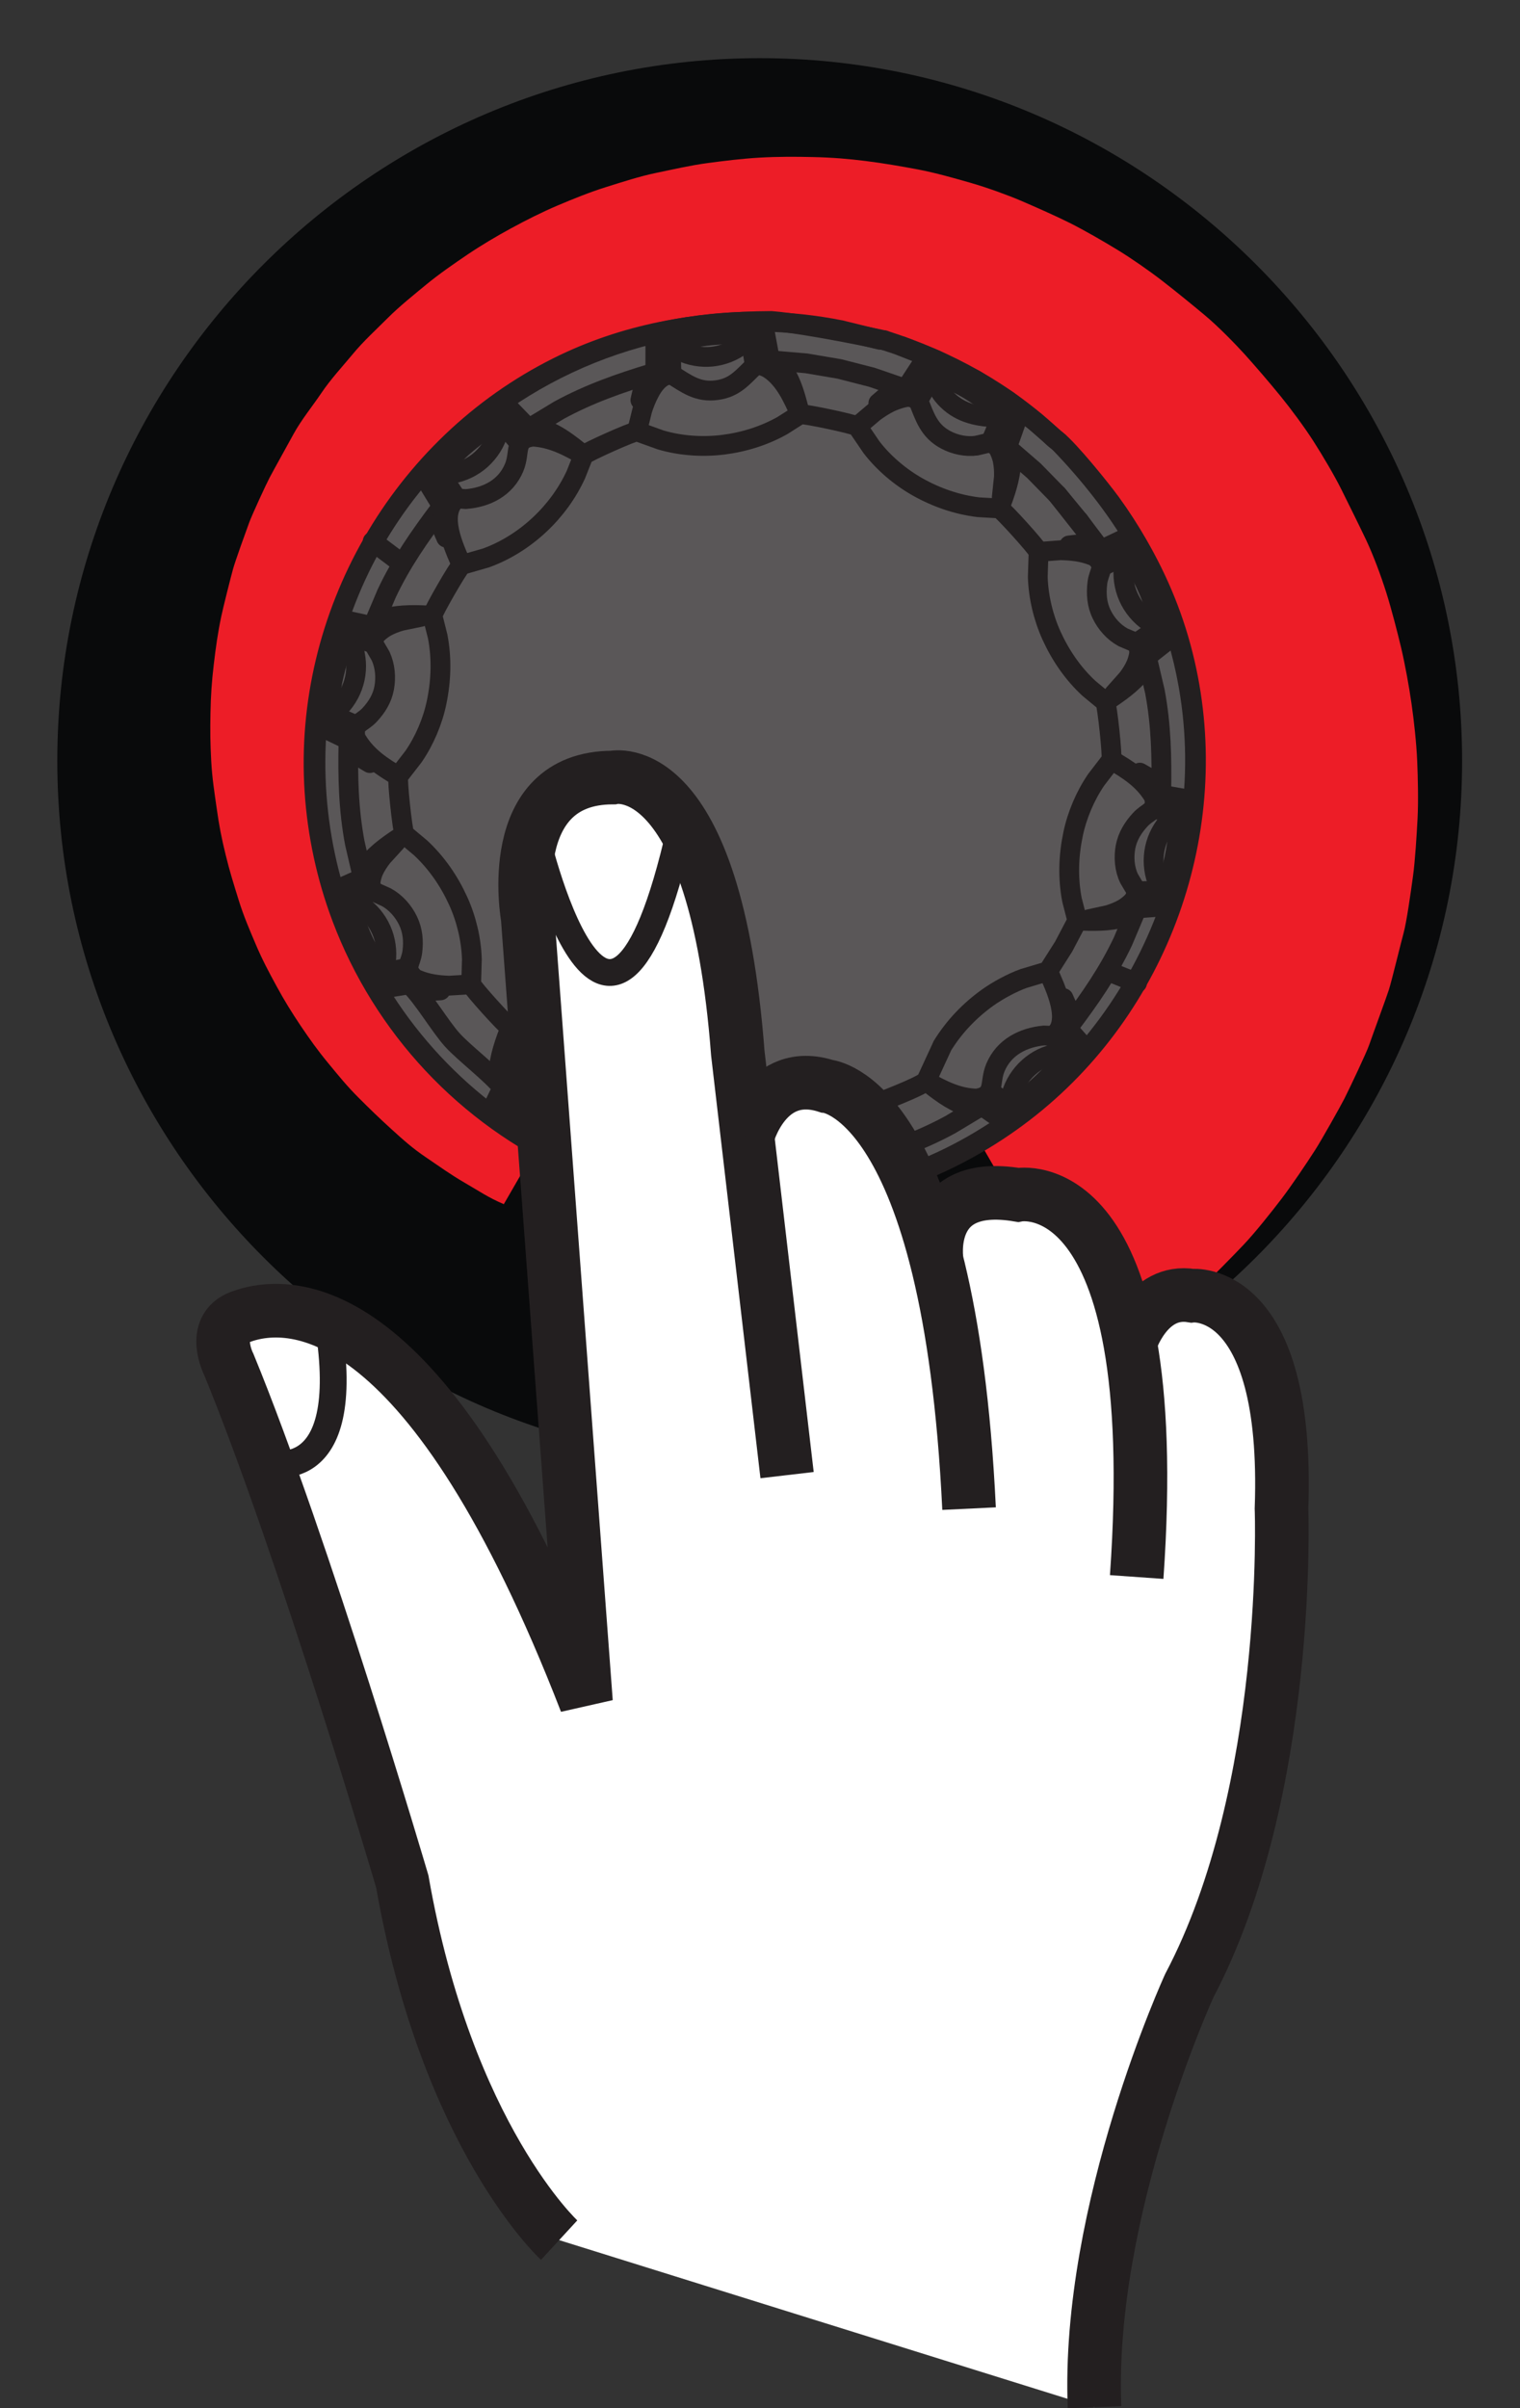 <?xml version="1.0" encoding="UTF-8" standalone="no"?>
<svg
   xmlns:dc="http://purl.org/dc/elements/1.1/"
   xmlns:cc="http://creativecommons.org/ns#"
   xmlns:rdf="http://www.w3.org/1999/02/22-rdf-syntax-ns#"
   xmlns:svg="http://www.w3.org/2000/svg"
   xmlns="http://www.w3.org/2000/svg"
   xmlns:sodipodi="http://sodipodi.sourceforge.net/DTD/sodipodi-0.dtd"
   xmlns:inkscape="http://www.inkscape.org/namespaces/inkscape"
   version="1.1"
   id="svg2"
   xml:space="preserve"
   width="37.8"
   height="59.867"
   viewBox="0 0 37.8 59.867"
   sodipodi:docname="OBJ_GRAF-0000032947-XX-001.eps"><rect x="0" y="0" width="37.8" height="59.867" fill="#333333" stroke="none"/><defs
     id="defs6" /><sodipodi:namedview
     pagecolor="#ffffff"
     bordercolor="#666666"
     borderopacity="1"
     objecttolerance="10"
     gridtolerance="10"
     guidetolerance="10"
     inkscape:pageopacity="0"
     inkscape:pageshadow="2"
     inkscape:window-width="640"
     inkscape:window-height="480"
     id="namedview4" /><g
     id="g10"
     inkscape:groupmode="layer"
     inkscape:label="ink_ext_XXXXXX"
     transform="matrix(1.333,0,0,-1.333,0,59.867)"><g
       id="g12"
       transform="scale(0.1)"><path
         d="m 179.031,307.227 c 0,20.597 -16.699,37.296 -37.304,37.296 -20.598,0 -37.297,-16.699 -37.297,-37.296 0,-20.598 16.699,-37.293 37.297,-37.305 20.605,0 37.304,16.707 37.304,37.305 z"
         style="fill:none;stroke:#090a0b;stroke-width:2.16;stroke-linecap:butt;stroke-linejoin:bevel;stroke-miterlimit:22.926;stroke-dasharray:none;stroke-opacity:1"
         id="path14" /><path
         d="m 141.734,176.184 c 72.168,0 131.036,58.871 131.036,131.043 0,72.175 -58.868,131.043 -131.036,131.043 -72.175,0 -131.043,-58.868 -131.043,-131.043 0,-72.172 58.867,-131.043 131.043,-131.043"
         style="fill:#090a0b;fill-opacity:1;fill-rule:evenodd;stroke:none"
         id="path16" /><path
         d="m 141.727,177.773 c 71.296,0 129.441,58.157 129.441,129.454 0,71.296 -58.145,129.445 -129.441,129.445 -71.29,0 -129.446,-58.149 -129.446,-129.445 0,-71.297 58.156,-129.454 129.446,-129.454"
         style="fill:#090a0b;fill-opacity:1;fill-rule:evenodd;stroke:none"
         id="path18" /><path
         d="m 93.992,224.551 47.735,82.676 64.675,-112.02 c 2.981,1.738 6.75,4.648 9.192,6.531 2.82,2.188 6.347,5.141 8.543,7.285 2.48,2.422 5.742,5.715 7.851,7.942 2.129,2.234 5.235,6.152 7.09,8.582 1.867,2.453 4.633,6.543 6.281,9.117 1.211,1.887 4.766,8.207 5.457,9.582 1.036,2.059 4.102,8.524 4.602,9.969 0.684,1.976 3.211,8.828 3.68,10.289 0.507,1.551 2.316,9.043 2.738,10.539 0.582,2.117 1.355,7.621 1.773,10.687 0.391,2.801 0.684,7.629 0.852,10.754 0.164,3.164 0.066,7.575 -0.07,10.743 -0.145,3.296 -0.594,7.445 -1.055,10.636 -0.457,3.203 -1.191,7.254 -1.941,10.457 -0.696,2.899 -1.778,7.137 -2.747,10.207 -1.003,3.192 -2.429,7.012 -3.777,9.879 -1.426,3 -3.195,6.532 -4.582,9.344 -1.328,2.688 -3.574,6.457 -5.242,9.066 -1.699,2.657 -4.258,6.102 -6.164,8.438 -2,2.457 -4.668,5.566 -6.727,7.844 -1.66,1.824 -4.816,5.082 -7.355,7.203 -2.34,1.957 -5.391,4.445 -8.016,6.476 -2.375,1.836 -5.703,4.157 -8.32,5.75 -2.551,1.555 -6.094,3.606 -8.828,4.981 -2.649,1.328 -6.36,2.961 -9.192,4.183 -2.234,0.954 -6.082,2.383 -9.472,3.356 -2.989,0.851 -6.348,1.82 -9.688,2.461 -3.086,0.578 -6.492,1.172 -9.824,1.586 -3.047,0.375 -5.984,0.648 -9.813,0.73 -3.222,0.078 -6.535,0.086 -9.921,-0.105 -3.379,-0.199 -6.543,-0.59 -9.747,-1.02 -3.195,-0.426 -6.476,-1.191 -9.582,-1.832 -3.105,-0.637 -6.347,-1.711 -9.335,-2.64 -2.989,-0.934 -6.172,-2.219 -9.032,-3.434 -2.851,-1.207 -5.918,-2.75 -8.625,-4.223 -2.715,-1.472 -5.645,-3.211 -8.191,-4.929 -2.539,-1.719 -5.324,-3.641 -7.688,-5.59 -2.352,-1.942 -4.969,-4.031 -7.137,-6.192 -2.16,-2.164 -4.601,-4.382 -6.543,-6.738 -1.965,-2.367 -4.172,-4.742 -5.879,-7.281 -1.719,-2.543 -3.75,-5.008 -5.227,-7.707 -0.731,-1.356 -3.711,-6.699 -4.441,-8.086 -0.715,-1.367 -3.273,-6.922 -3.82,-8.406 -0.535,-1.45 -2.586,-7.118 -3.008,-8.653 -0.41,-1.484 -1.824,-7.062 -2.195,-8.847 -0.644,-3.047 -1.027,-5.809 -1.398,-8.957 -0.371,-3.141 -0.555,-5.778 -0.613,-8.996 -0.07,-3.352 -0.039,-5.688 0.137,-8.961 0.184,-3.329 0.574,-5.672 1.024,-8.868 0.441,-3.164 0.918,-5.625 1.68,-8.699 0.742,-3.07 1.516,-5.484 2.441,-8.476 0.938,-2.989 1.953,-5.325 3.164,-8.18 1.211,-2.856 2.414,-5.106 3.887,-7.813 1.476,-2.711 2.805,-4.855 4.512,-7.402 1.719,-2.535 3.164,-4.574 5.117,-6.934 1.953,-2.363 3.488,-4.277 5.656,-6.437 2.156,-2.16 3.887,-3.836 6.152,-5.891 2.254,-2.05 3.953,-3.574 6.492,-5.285 2.551,-1.719 4.426,-3.105 7.129,-4.676 2.668,-1.543 4.484,-2.812 7.336,-4.015"
         style="fill:#ed1d27;fill-opacity:1;fill-rule:evenodd;stroke:none"
         id="path20" /><path
         d="m 164.961,385.656 c 0,0 -14.035,3.035 -21.059,3.598 -13.984,-0.059 -27.246,-2.309 -39.871,-8.613 -29.328,-14.653 -47.511,-46.297 -45.363,-79.047 0.527,-8.067 2.246,-16.051 5.098,-23.625 3.801,-10.098 9.59,-19.403 16.965,-27.274 7.371,-7.871 16.289,-14.257 26.113,-18.711 9.824,-4.441 20.508,-6.941 31.289,-7.296 10.769,-0.352 21.601,1.437 31.699,5.226 7.566,2.852 14.695,6.82 21.113,11.742 25.36,19.453 37.305,52.766 30.098,83.871 -3.711,16.082 -12.16,29.422 -23.527,41.161 l -4.461,3.875 -5.071,3.882 -6.043,3.828 -7.441,3.766 -6.34,2.531"
         style="fill:#5a5758;fill-opacity:1;fill-rule:evenodd;stroke:none"
         id="path22" /><path
         d="m 164.961,385.656 c 0,0 -14.035,3.035 -21.059,3.598 -13.984,-0.059 -27.246,-2.309 -39.871,-8.613 -29.328,-14.653 -47.511,-46.297 -45.363,-79.047 0.527,-8.067 2.246,-16.051 5.098,-23.625 3.801,-10.098 9.59,-19.403 16.965,-27.274 7.371,-7.871 16.289,-14.257 26.113,-18.711 9.824,-4.441 20.508,-6.941 31.289,-7.296 10.769,-0.352 21.601,1.437 31.699,5.226 7.566,2.852 14.695,6.82 21.113,11.742 25.36,19.453 37.305,52.766 30.098,83.871 -3.711,16.082 -12.16,29.422 -23.527,41.161 l -4.461,3.875 -5.071,3.882 -6.043,3.828 -7.441,3.766 -6.34,2.531"
         style="fill:none;stroke:#231f20;stroke-width:3.69;stroke-linecap:round;stroke-linejoin:miter;stroke-miterlimit:4;stroke-dasharray:none;stroke-opacity:1"
         id="path24" /><path
         d="m 159.371,228.156 0.02,3.985"
         style="fill:none;stroke:#231f20;stroke-width:3.69;stroke-linecap:round;stroke-linejoin:miter;stroke-miterlimit:4;stroke-dasharray:none;stroke-opacity:1"
         id="path26" /><path
         d="m 156.531,228.754 -0.156,4.051"
         style="fill:none;stroke:#231f20;stroke-width:3.69;stroke-linecap:round;stroke-linejoin:miter;stroke-miterlimit:4;stroke-dasharray:none;stroke-opacity:1"
         id="path28" /><path
         d="m 216.746,282.965 -4.707,-0.039"
         style="fill:none;stroke:#231f20;stroke-width:3.69;stroke-linecap:round;stroke-linejoin:miter;stroke-miterlimit:4;stroke-dasharray:none;stroke-opacity:1"
         id="path30" /><path
         d="m 215.289,298.215 4.57,-0.641"
         style="fill:none;stroke:#231f20;stroke-width:3.69;stroke-linecap:round;stroke-linejoin:miter;stroke-miterlimit:4;stroke-dasharray:none;stroke-opacity:1"
         id="path32" /><path
         d="m 209.82,348.664 -4.441,-2.109"
         style="fill:none;stroke:#231f20;stroke-width:3.69;stroke-linecap:round;stroke-linejoin:miter;stroke-miterlimit:4;stroke-dasharray:none;stroke-opacity:1"
         id="path34" /><path
         d="m 173.961,379.063 -2.664,-4.618"
         style="fill:none;stroke:#231f20;stroke-width:3.69;stroke-linecap:round;stroke-linejoin:miter;stroke-miterlimit:4;stroke-dasharray:none;stroke-opacity:1"
         id="path36" /><path
         d="m 210.152,345.777 -4.48,-2.293"
         style="fill:none;stroke:#231f20;stroke-width:3.69;stroke-linecap:round;stroke-linejoin:miter;stroke-miterlimit:4;stroke-dasharray:none;stroke-opacity:1"
         id="path38" /><path
         d="m 143.609,382.203 -0.976,5.254"
         style="fill:none;stroke:#231f20;stroke-width:3.69;stroke-linecap:round;stroke-linejoin:miter;stroke-miterlimit:4;stroke-dasharray:none;stroke-opacity:1"
         id="path40" /><path
         d="m 93.375,370.598 3.43,-3.981"
         style="fill:none;stroke:#231f20;stroke-width:3.69;stroke-linecap:round;stroke-linejoin:miter;stroke-miterlimit:4;stroke-dasharray:none;stroke-opacity:1"
         id="path42" /><path
         d="m 85.191,356.16 -2.918,4.426"
         style="fill:none;stroke:#231f20;stroke-width:3.69;stroke-linecap:round;stroke-linejoin:miter;stroke-miterlimit:4;stroke-dasharray:none;stroke-opacity:1"
         id="path44" /><path
         d="m 69.606,329.176 -4.707,1.332"
         style="fill:none;stroke:#231f20;stroke-width:3.69;stroke-linecap:round;stroke-linejoin:miter;stroke-miterlimit:4;stroke-dasharray:none;stroke-opacity:1"
         id="path46" /><path
         d="m 66.363,313.887 -4.57,2.011"
         style="fill:none;stroke:#231f20;stroke-width:3.69;stroke-linecap:round;stroke-linejoin:miter;stroke-miterlimit:4;stroke-dasharray:none;stroke-opacity:1"
         id="path48" /><path
         d="m 69.617,282.902 -4.18,-1.558"
         style="fill:none;stroke:#231f20;stroke-width:3.69;stroke-linecap:round;stroke-linejoin:miter;stroke-miterlimit:4;stroke-dasharray:none;stroke-opacity:1"
         id="path50" /><path
         d="m 96.824,245.465 -2.07,-3.594"
         style="fill:none;stroke:#231f20;stroke-width:3.69;stroke-linecap:round;stroke-linejoin:miter;stroke-miterlimit:4;stroke-dasharray:none;stroke-opacity:1"
         id="path52" /><path
         d="m 112.41,235.34 -2.765,-3.082"
         style="fill:none;stroke:#231f20;stroke-width:3.69;stroke-linecap:round;stroke-linejoin:miter;stroke-miterlimit:4;stroke-dasharray:none;stroke-opacity:1"
         id="path54" /><path
         d="m 110.359,237.656 -2.668,-3.246"
         style="fill:none;stroke:#231f20;stroke-width:3.69;stroke-linecap:round;stroke-linejoin:miter;stroke-miterlimit:4;stroke-dasharray:none;stroke-opacity:1"
         id="path56" /><path
         d="m 141.668,227.18 -0.832,3.992"
         style="fill:none;stroke:#231f20;stroke-width:3.69;stroke-linecap:round;stroke-linejoin:miter;stroke-miterlimit:4;stroke-dasharray:none;stroke-opacity:1"
         id="path58" /><path
         d="m 140.816,380.926 -0.839,5.363"
         style="fill:none;stroke:#231f20;stroke-width:3.69;stroke-linecap:round;stroke-linejoin:miter;stroke-miterlimit:4;stroke-dasharray:none;stroke-opacity:1"
         id="path60" /><path
         d="m 184.852,245.488 3.418,-2.609"
         style="fill:none;stroke:#231f20;stroke-width:3.69;stroke-linecap:round;stroke-linejoin:miter;stroke-miterlimit:4;stroke-dasharray:none;stroke-opacity:1"
         id="path62" /><path
         d="m 202.027,254.074 -2.734,3.098"
         style="fill:none;stroke:#231f20;stroke-width:3.69;stroke-linecap:round;stroke-linejoin:miter;stroke-miterlimit:4;stroke-dasharray:none;stroke-opacity:1"
         id="path64" /><path
         d="m 196.461,255.938 2.91,-3.059"
         style="fill:none;stroke:#231f20;stroke-width:3.69;stroke-linecap:round;stroke-linejoin:miter;stroke-miterlimit:4;stroke-dasharray:none;stroke-opacity:1"
         id="path66" /><path
         d="m 75.047,343.984 -5.527,4.157"
         style="fill:none;stroke:#231f20;stroke-width:3.69;stroke-linecap:round;stroke-linejoin:miter;stroke-miterlimit:4;stroke-dasharray:none;stroke-opacity:1"
         id="path68" /><path
         d="m 201.266,352.012 4.113,-5.457"
         style="fill:none;stroke:#231f20;stroke-width:3.69;stroke-linecap:round;stroke-linejoin:miter;stroke-miterlimit:4;stroke-dasharray:none;stroke-opacity:1"
         id="path70" /><path
         d="m 197.273,356.844 8.106,-10.289"
         style="fill:none;stroke:#231f20;stroke-width:3.69;stroke-linecap:round;stroke-linejoin:miter;stroke-miterlimit:4;stroke-dasharray:none;stroke-opacity:1"
         id="path72" /><path
         d="m 205.172,346.598 0.207,-0.043"
         style="fill:none;stroke:#231f20;stroke-width:3.69;stroke-linecap:round;stroke-linejoin:miter;stroke-miterlimit:4;stroke-dasharray:none;stroke-opacity:1"
         id="path74" /><path
         d="m 206.609,268.035 5.516,-2.234"
         style="fill:none;stroke:#231f20;stroke-width:3.69;stroke-linecap:round;stroke-linejoin:miter;stroke-miterlimit:4;stroke-dasharray:none;stroke-opacity:1"
         id="path76" /><path
         d="m 66.363,313.887 c -1.465,-1.524 -0.945,-0.629 -1.57,-2.66"
         style="fill:none;stroke:#231f20;stroke-width:3.69;stroke-linecap:round;stroke-linejoin:miter;stroke-miterlimit:4;stroke-dasharray:none;stroke-opacity:1"
         id="path78" /><path
         d="m 60.348,313.371 c 0.637,2.035 1.543,2.348 3,3.863 1.426,1.485 2.422,3.352 2.852,5.371 0.43,2.012 0.281,4.122 -0.422,6.055 -0.711,1.969 -1.426,2.637 -1.16,4.738"
         style="fill:none;stroke:#231f20;stroke-width:3.69;stroke-linecap:round;stroke-linejoin:miter;stroke-miterlimit:4;stroke-dasharray:none;stroke-opacity:1"
         id="path80" /><path
         d="m 64.793,311.227 -4.445,2.144 -0.176,0.84 c -0.098,1.371 0.019,2.769 0.156,4.129 0.363,3.609 1.125,7.203 2.266,10.652 0.371,1.164 0.918,3.578 2.023,4.406"
         style="fill:none;stroke:#231f20;stroke-width:3.69;stroke-linecap:round;stroke-linejoin:miter;stroke-miterlimit:4;stroke-dasharray:none;stroke-opacity:1"
         id="path82" /><path
         d="m 198.445,272.605 -2.922,-4.609 -4.558,-1.359 c -2.16,-0.782 -4.797,-2.203 -6.672,-3.539 -3.387,-2.418 -6.27,-5.43 -8.465,-8.977 l -3.047,-6.609 c -1.152,-1.098 -8.574,-3.883 -9.961,-4.434 -4.109,1.449 -7.472,2.274 -11.789,2.637 -7.148,-0.348 -12.644,-2.035 -18.66,-5.84 -1.367,0.234 -9.426,1.453 -10.664,2.273 l -2.648,3.848 c -2.305,2.981 -5.391,5.582 -8.672,7.418 -3.485,1.945 -7.293,3.285 -11.27,3.77 l -3.926,0.269 c -0.742,0.399 -6.992,7.293 -7.293,8.094 l 0.137,4.656 c -0.109,3.692 -1.027,7.547 -2.559,10.902 -1.68,3.7 -3.996,7.071 -6.984,9.868 l -3.047,2.55 c -0.371,0.75 -1.367,10.02 -1.141,10.832 l 2.84,3.665 c 2.051,2.988 3.574,6.57 4.309,10.109 0.848,4.059 0.984,8.207 0.203,12.281 l -0.984,3.903 c 0.144,0.82 4.793,8.917 5.449,9.441 l 4.559,1.316 c 3.691,1.328 7.199,3.571 10.05,6.266 2.793,2.625 5.118,5.801 6.708,9.269 l 1.437,3.625 c 0.605,0.583 9.102,4.399 9.961,4.43 l 4.441,-1.597 c 3.703,-1.086 7.774,-1.36 11.594,-0.891 3.895,0.484 7.695,1.668 11.102,3.586 l 3.312,2.105 c 0.828,0.117 9.942,-1.797 10.653,-2.265 l 2.648,-3.887 c 2.293,-2.984 5.391,-5.598 8.672,-7.441 3.484,-1.95 7.305,-3.27 11.269,-3.747 l 3.934,-0.23 c 0.734,-0.398 6.992,-7.309 7.297,-8.102 l -0.149,-4.675 c 0.11,-3.703 1.036,-7.563 2.559,-10.93 1.691,-3.707 3.996,-7.07 6.984,-9.844 l 3.059,-2.523 c 0.359,-0.758 1.355,-10.016 1.129,-10.836 l -2.84,-3.695 c -2.039,-2.989 -3.566,-6.586 -4.309,-10.137 -0.847,-4.028 -0.984,-8.18 -0.203,-12.246 l 0.996,-3.875 -2.539,-4.825"
         style="fill:none;stroke:#231f20;stroke-width:3.69;stroke-linecap:round;stroke-linejoin:miter;stroke-miterlimit:4;stroke-dasharray:none;stroke-opacity:1"
         id="path84" /><path
         d="m 212.195,279.715 -0.246,-0.352 -2.441,-5.777 c -2.723,-5.766 -6.211,-10.781 -10.039,-15.84"
         style="fill:none;stroke:#231f20;stroke-width:3.69;stroke-linecap:round;stroke-linejoin:miter;stroke-miterlimit:4;stroke-dasharray:none;stroke-opacity:1"
         id="path86" /><path
         d="m 188.27,242.879 c 2.988,1.039 5.703,3.769 7.878,5.926 1.192,1.168 2.551,2.519 3.223,4.074"
         style="fill:none;stroke:#231f20;stroke-width:3.69;stroke-linecap:round;stroke-linejoin:miter;stroke-miterlimit:4;stroke-dasharray:none;stroke-opacity:1"
         id="path88" /><path
         d="m 217.047,280.07 c 0.234,2.118 -0.449,2.77 -1.172,4.746 -0.703,1.934 -0.848,4.051 -0.43,6.055 0.43,2.02 1.426,3.887 2.844,5.371 1.465,1.508 2.371,1.836 3.008,3.852"
         style="fill:none;stroke:#231f20;stroke-width:3.69;stroke-linecap:round;stroke-linejoin:miter;stroke-miterlimit:4;stroke-dasharray:none;stroke-opacity:1"
         id="path90" /><path
         d="m 207.789,319.672 2.539,2.855 c 0.617,0.805 1.192,1.692 1.594,2.625 0.312,0.676 1.219,3.469 0.117,4.043 l -2.512,1.059 c -1.738,0.949 -3.152,2.535 -4.004,4.305 -0.898,1.847 -1.043,3.808 -0.8,5.82 0.254,2.168 1.543,2.879 -0.067,4.582"
         style="fill:none;stroke:#231f20;stroke-width:3.69;stroke-linecap:round;stroke-linejoin:miter;stroke-miterlimit:4;stroke-dasharray:none;stroke-opacity:1"
         id="path92" /><path
         d="m 206.211,318.219 c 2.398,1.617 4.91,3.293 6.707,5.621 0.359,0.473 1.309,1.695 1.113,2.418 -0.285,1.082 -0.793,1.273 -1.613,1.941"
         style="fill:none;stroke:#231f20;stroke-width:3.69;stroke-linecap:round;stroke-linejoin:miter;stroke-miterlimit:4;stroke-dasharray:none;stroke-opacity:1"
         id="path94" /><path
         d="m 209.82,348.664 c 0.696,-2.012 0.141,-2.805 -0.144,-4.879 -0.285,-2.039 0.008,-4.137 0.847,-6.015 0.84,-1.883 2.2,-3.512 3.899,-4.653 1.746,-1.187 2.703,-1.308 3.73,-3.16"
         style="fill:none;stroke:#231f20;stroke-width:3.69;stroke-linecap:round;stroke-linejoin:miter;stroke-miterlimit:4;stroke-dasharray:none;stroke-opacity:1"
         id="path96" /><path
         d="m 216.648,301.434 c 0.106,6.355 -0.011,12.453 -1.191,18.718 l -1.426,6.106 v 0.457"
         style="fill:none;stroke:#231f20;stroke-width:3.69;stroke-linecap:round;stroke-linejoin:miter;stroke-miterlimit:4;stroke-dasharray:none;stroke-opacity:1"
         id="path98" /><path
         d="m 210.152,345.777 c 0.625,-0.281 1.133,-1.234 1.477,-1.765 1.629,-2.508 2.898,-5.254 3.809,-8.086 0.085,-0.258 1.289,-3.422 0.789,-3.801 l -4.188,-2.93"
         style="fill:none;stroke:#231f20;stroke-width:3.69;stroke-linecap:round;stroke-linejoin:miter;stroke-miterlimit:4;stroke-dasharray:none;stroke-opacity:1"
         id="path100" /><path
         d="m 184.82,366.633 2.082,4.969 c 0.215,0.578 -2.656,2.496 -2.851,2.632 -2.793,2.063 -6.387,4.309 -9.883,4.879 l -0.207,-0.05"
         style="fill:none;stroke:#231f20;stroke-width:3.69;stroke-linecap:round;stroke-linejoin:miter;stroke-miterlimit:4;stroke-dasharray:none;stroke-opacity:1"
         id="path102" /><path
         d="m 197.145,367.008 c 2.257,-1.715 8.281,-9.188 10.078,-11.649 7.324,-10.062 12.316,-21.769 14.492,-34.015 6.223,-35.078 -11.629,-71.11 -43.309,-87.406 -11.347,-5.852 -23.203,-8.243 -35.84,-9.094 -6.613,0.16 -8.3,-0.02 -14.855,1.035 -12.293,1.992 -24.07,6.797 -34.246,13.98 -8.137,5.727 -15.195,12.954 -20.762,21.196 -19.914,29.543 -18.203,69.718 4.149,97.461 15.734,19.539 40.136,30.984 65.226,30.605 4.988,-0.07 9.93,-0.605 14.813,-1.582 l 7.218,-1.777"
         style="fill:none;stroke:#231f20;stroke-width:3.69;stroke-linecap:round;stroke-linejoin:miter;stroke-miterlimit:4;stroke-dasharray:none;stroke-opacity:1"
         id="path104" /><path
         d="m 169.039,376.676 -0.43,0.031 -5.925,2.043 -6.075,1.559 -6.171,1.046 -6.243,0.536 -0.398,0.148"
         style="fill:none;stroke:#231f20;stroke-width:3.69;stroke-linecap:round;stroke-linejoin:miter;stroke-miterlimit:4;stroke-dasharray:none;stroke-opacity:1"
         id="path106" /><path
         d="m 118.836,368.66 0.996,4.024 c 0.352,1.097 0.789,2.195 1.328,3.211 0.692,1.32 1.641,2.66 3.086,3.218 l 1.024,0.176 c 2.804,-1.742 4.921,-3.441 8.515,-2.922 3.332,0.469 4.746,2.383 7.031,4.559 0.547,0.535 2.344,-0.371 2.747,-0.66 2.851,-1.907 4.375,-5.403 5.722,-8.403"
         style="fill:none;stroke:#231f20;stroke-width:3.69;stroke-linecap:round;stroke-linejoin:miter;stroke-miterlimit:4;stroke-dasharray:none;stroke-opacity:1"
         id="path108" /><path
         d="m 171.297,374.445 c -0.996,1.864 -0.324,1.094 -2.051,2.309"
         style="fill:none;stroke:#231f20;stroke-width:3.69;stroke-linecap:round;stroke-linejoin:miter;stroke-miterlimit:4;stroke-dasharray:none;stroke-opacity:1"
         id="path110" /><path
         d="m 149.285,371.863 c -0.89,3.215 -1.906,8.207 -5.09,10.028 -1.687,-0.309 -0.906,0 -2.351,-0.938"
         style="fill:none;stroke:#231f20;stroke-width:3.69;stroke-linecap:round;stroke-linejoin:miter;stroke-miterlimit:4;stroke-dasharray:none;stroke-opacity:1"
         id="path112" /><path
         d="m 124.246,379.113 -1.211,0.457 c -2.687,-0.082 -3.019,-2.816 -3.566,-5.07"
         style="fill:none;stroke:#231f20;stroke-width:3.69;stroke-linecap:round;stroke-linejoin:miter;stroke-miterlimit:4;stroke-dasharray:none;stroke-opacity:1"
         id="path114" /><path
         d="m 108.875,364.23 c -3.008,1.735 -5.996,3.278 -9.504,3.461 -3.633,-0.492 -2.227,-2.832 -3.457,-5.781 -1.582,-3.769 -5.117,-5.566 -9.012,-5.867 l -1.711,0.117 c -3.504,-2.887 -0.457,-9.238 0.93,-12.406"
         style="fill:none;stroke:#231f20;stroke-width:3.69;stroke-linecap:round;stroke-linejoin:miter;stroke-miterlimit:4;stroke-dasharray:none;stroke-opacity:1"
         id="path116" /><path
         d="m 66.266,311.973 c -0.254,2.39 1.113,2.16 2.656,3.785 1.348,1.437 2.383,3.07 2.746,5.051 0.371,1.988 0.184,4.129 -0.664,5.968 l -1.398,2.399 c -0.516,1.09 1.777,2.679 2.414,3.019 0.867,0.489 1.844,0.848 2.801,1.125 l 3.723,0.766"
         style="fill:none;stroke:#231f20;stroke-width:3.69;stroke-linecap:round;stroke-linejoin:miter;stroke-miterlimit:4;stroke-dasharray:none;stroke-opacity:1"
         id="path118" /><path
         d="m 69.266,332.246 c -0.254,-2.101 -0.371,-1.082 0.34,-3.07"
         style="fill:none;stroke:#231f20;stroke-width:3.69;stroke-linecap:round;stroke-linejoin:miter;stroke-miterlimit:4;stroke-dasharray:none;stroke-opacity:1"
         id="path120" /><path
         d="m 65.008,310.594 c -0.129,-6.356 0,-12.449 1.191,-18.723 l 1.414,-6.101 v -0.426"
         style="fill:none;stroke:#231f20;stroke-width:3.69;stroke-linecap:round;stroke-linejoin:miter;stroke-miterlimit:4;stroke-dasharray:none;stroke-opacity:1"
         id="path122" /><path
         d="m 76.473,265.461 c 2.422,-2.301 5.594,-7.707 7.898,-10.266 2.18,-2.422 7.461,-6.429 9.367,-8.902"
         style="fill:none;stroke:#231f20;stroke-width:3.69;stroke-linecap:round;stroke-linejoin:miter;stroke-miterlimit:4;stroke-dasharray:none;stroke-opacity:1"
         id="path124" /><path
         d="m 75.973,268.625 c -0.293,-2.094 -0.379,-1.074 0.293,-3.078"
         style="fill:none;stroke:#231f20;stroke-width:3.69;stroke-linecap:round;stroke-linejoin:miter;stroke-miterlimit:4;stroke-dasharray:none;stroke-opacity:1"
         id="path126" /><path
         d="m 94.754,255.371 -0.402,-3.754 c -0.02,-0.996 0.039,-2.027 0.246,-3.004 0.156,-0.773 0.977,-3.308 2.227,-3.148 l 2.676,0.562 c 1.934,0.227 4.004,-0.238 5.711,-1.144 3.117,-1.668 3.918,-4.238 5.148,-7.227 0.672,-1.648 4.356,-0.304 5.254,0.098 1.024,0.484 2.02,1.101 2.938,1.758 l 3.156,2.636"
         style="fill:none;stroke:#231f20;stroke-width:3.69;stroke-linecap:round;stroke-linejoin:miter;stroke-miterlimit:4;stroke-dasharray:none;stroke-opacity:1"
         id="path128" /><path
         d="m 139.012,226.008 c 2.09,0.418 2.5,1.289 4.148,2.586 1.621,1.261 3.594,2.062 5.645,2.277 2.05,0.203 4.133,-0.156 5.976,-1.066 1.887,-0.918 2.473,-1.676 4.59,-1.649"
         style="fill:none;stroke:#231f20;stroke-width:3.69;stroke-linecap:round;stroke-linejoin:miter;stroke-miterlimit:4;stroke-dasharray:none;stroke-opacity:1"
         id="path130" /><path
         d="m 141.668,227.18 c 1.016,-0.528 2.754,-0.332 3.816,-0.332 2.481,0.007 4.993,0.273 7.422,0.769 1.028,0.219 2.766,0.403 3.625,1.137"
         style="fill:none;stroke:#231f20;stroke-width:3.69;stroke-linecap:round;stroke-linejoin:miter;stroke-miterlimit:4;stroke-dasharray:none;stroke-opacity:1"
         id="path132" /><path
         d="m 195.523,267.996 c 1.25,-2.84 4.563,-9.59 0.938,-12.058 l -1.719,0.07 c -3.867,-0.375 -7.41,-2.172 -9.012,-5.918 -1.242,-2.926 0.106,-5.219 -3.457,-5.852 -3.507,0.059 -6.484,1.563 -9.492,3.274"
         style="fill:none;stroke:#231f20;stroke-width:3.69;stroke-linecap:round;stroke-linejoin:miter;stroke-miterlimit:4;stroke-dasharray:none;stroke-opacity:1"
         id="path134" /><path
         d="m 132.371,239.875 1.805,-3.687 c 0.578,-0.965 1.211,-1.938 1.965,-2.797 0.644,-0.735 3.406,-3.438 4.695,-2.219 2.266,2.148 3.762,3.976 7.023,4.433 2.11,0.301 4.032,-0.128 5.946,-0.996 l 2.57,-1.804 c 1.504,-0.918 3.652,2.308 4.109,3.148 0.547,0.992 0.989,2.082 1.329,3.149 l 1.007,3.976"
         style="fill:none;stroke:#231f20;stroke-width:3.69;stroke-linecap:round;stroke-linejoin:miter;stroke-miterlimit:4;stroke-dasharray:none;stroke-opacity:1"
         id="path136" /><path
         d="m 183.094,242.797 -0.391,-0.164 -5.371,-3.227 c -5.598,-3.051 -11.348,-5.07 -17.434,-6.914"
         style="fill:none;stroke:#231f20;stroke-width:3.69;stroke-linecap:round;stroke-linejoin:miter;stroke-miterlimit:4;stroke-dasharray:none;stroke-opacity:1"
         id="path138" /><path
         d="m 140.836,231.172 c -1.668,-1.297 -0.731,-0.867 -2.813,-1.277"
         style="fill:none;stroke:#231f20;stroke-width:3.69;stroke-linecap:round;stroke-linejoin:miter;stroke-miterlimit:4;stroke-dasharray:none;stroke-opacity:1"
         id="path140" /><path
         d="m 139.012,226.008 c 1.406,-0.695 3.758,-0.449 5.222,-0.43 3.399,0.02 6.829,0.383 10.168,1.063 1.414,0.285 3.778,0.531 4.969,1.515"
         style="fill:none;stroke:#231f20;stroke-width:3.69;stroke-linecap:round;stroke-linejoin:miter;stroke-miterlimit:4;stroke-dasharray:none;stroke-opacity:1"
         id="path142" /><path
         d="m 172.781,247.512 c 2.254,-1.778 4.598,-3.629 7.332,-4.594 0.567,-0.203 1.973,-0.684 2.59,-0.285 0.957,0.644 0.965,1.129 1.356,2.144"
         style="fill:none;stroke:#231f20;stroke-width:3.69;stroke-linecap:round;stroke-linejoin:miter;stroke-miterlimit:4;stroke-dasharray:none;stroke-opacity:1"
         id="path144" /><path
         d="m 221.297,300.094 c 0.644,-1.211 0.144,-3.555 0.019,-4.785 -0.343,-3.61 -1.125,-7.204 -2.257,-10.649 -0.43,-1.34 -0.926,-3.555 -2.012,-4.59"
         style="fill:none;stroke:#231f20;stroke-width:3.69;stroke-linecap:round;stroke-linejoin:miter;stroke-miterlimit:4;stroke-dasharray:none;stroke-opacity:1"
         id="path146" /><path
         d="m 215.379,300.004 c 0.262,-2.289 -1.203,-2.16 -2.649,-3.742 -1.347,-1.457 -2.371,-3.11 -2.753,-5.09 -0.36,-1.957 -0.196,-4.102 0.675,-5.91 l 1.387,-2.336 c 0.547,-1.137 -1.719,-2.84 -2.394,-3.227 -0.879,-0.523 -1.856,-0.898 -2.821,-1.207 l -3.711,-0.808"
         style="fill:none;stroke:#231f20;stroke-width:3.69;stroke-linecap:round;stroke-linejoin:miter;stroke-miterlimit:4;stroke-dasharray:none;stroke-opacity:1"
         id="path148" /><path
         d="m 197.203,256.609 c 1.047,0.282 1.535,0.246 2.266,1.137 0.957,1.156 -0.633,4.207 -1.063,5.231"
         style="fill:none;stroke:#231f20;stroke-width:3.69;stroke-linecap:round;stroke-linejoin:miter;stroke-miterlimit:4;stroke-dasharray:none;stroke-opacity:1"
         id="path150" /><path
         d="m 200.984,277.43 c 2.879,-0.094 5.868,-0.211 8.68,0.617 0.578,0.172 2.024,0.605 2.285,1.316 0.391,1.075 0.117,1.489 -0.156,2.52"
         style="fill:none;stroke:#231f20;stroke-width:3.69;stroke-linecap:round;stroke-linejoin:miter;stroke-miterlimit:4;stroke-dasharray:none;stroke-opacity:1"
         id="path152" /><path
         d="m 212.645,305.027 c 0.937,-0.574 4.089,-2.105 4.003,-3.593 -0.07,-1.137 -0.507,-1.422 -1.171,-2.254"
         style="fill:none;stroke:#231f20;stroke-width:3.69;stroke-linecap:round;stroke-linejoin:miter;stroke-miterlimit:4;stroke-dasharray:none;stroke-opacity:1"
         id="path154" /><path
         d="m 216.746,282.965 c 1.922,2.648 2.5,6.633 2.977,9.758 0.238,1.55 0.519,3.308 0.136,4.851"
         style="fill:none;stroke:#231f20;stroke-width:3.69;stroke-linecap:round;stroke-linejoin:miter;stroke-miterlimit:4;stroke-dasharray:none;stroke-opacity:1"
         id="path156" /><path
         d="m 212.391,279.855 c 0.254,2.106 0.359,1.079 -0.352,3.071"
         style="fill:none;stroke:#231f20;stroke-width:3.69;stroke-linecap:round;stroke-linejoin:miter;stroke-miterlimit:4;stroke-dasharray:none;stroke-opacity:1"
         id="path158" /><path
         d="m 215.016,300.926 c -1.875,2.953 -4.696,4.734 -7.676,6.457"
         style="fill:none;stroke:#231f20;stroke-width:3.69;stroke-linecap:round;stroke-linejoin:miter;stroke-miterlimit:4;stroke-dasharray:none;stroke-opacity:1"
         id="path160" /><path
         d="m 212.039,329.195 c 1.746,-1.187 1.047,-0.429 2.078,-2.269"
         style="fill:none;stroke:#231f20;stroke-width:3.69;stroke-linecap:round;stroke-linejoin:miter;stroke-miterlimit:4;stroke-dasharray:none;stroke-opacity:1"
         id="path162" /><path
         d="m 215.289,298.215 c 1.457,1.519 0.938,0.633 1.563,2.656"
         style="fill:none;stroke:#231f20;stroke-width:3.69;stroke-linecap:round;stroke-linejoin:miter;stroke-miterlimit:4;stroke-dasharray:none;stroke-opacity:1"
         id="path164" /><path
         d="m 205.172,346.598 -0.313,0.281 -3.593,5.133 -3.993,4.832 -4.375,4.476 -4.738,4.102 -0.254,0.351"
         style="fill:none;stroke:#231f20;stroke-width:3.69;stroke-linecap:round;stroke-linejoin:miter;stroke-miterlimit:4;stroke-dasharray:none;stroke-opacity:1"
         id="path166" /><path
         d="m 199.461,347.402 c 1.082,0.094 4.578,0.727 5.398,-0.523 0.618,-0.953 0.422,-1.477 0.371,-2.524"
         style="fill:none;stroke:#231f20;stroke-width:3.69;stroke-linecap:round;stroke-linejoin:miter;stroke-miterlimit:4;stroke-dasharray:none;stroke-opacity:1"
         id="path168" /><path
         d="m 159.938,369.598 3.164,2.679 c 0.918,0.668 1.906,1.313 2.941,1.813 0.77,0.383 4.617,1.914 5.254,0.355 1.23,-3.027 1.973,-5.664 5.137,-7.347 1.707,-0.91 3.789,-1.356 5.722,-1.094 l 2.664,0.629 c 1.223,0.16 2.102,-2.656 2.239,-3.356 0.203,-1 0.261,-2.058 0.234,-3.07 l -0.402,-3.809"
         style="fill:none;stroke:#231f20;stroke-width:3.69;stroke-linecap:round;stroke-linejoin:miter;stroke-miterlimit:4;stroke-dasharray:none;stroke-opacity:1"
         id="path170" /><path
         d="m 189.742,370.973 c -0.586,1.457 -2.773,2.75 -3.926,3.597 -3.855,2.828 -8.75,5.875 -13.535,6.7 L 172,381.207"
         style="fill:none;stroke:#231f20;stroke-width:3.69;stroke-linecap:round;stroke-linejoin:miter;stroke-miterlimit:4;stroke-dasharray:none;stroke-opacity:1"
         id="path172" /><path
         d="m 187.848,366.016 -1.434,0.672 -1.594,-0.055"
         style="fill:none;stroke:#231f20;stroke-width:3.69;stroke-linecap:round;stroke-linejoin:miter;stroke-miterlimit:4;stroke-dasharray:none;stroke-opacity:1"
         id="path174" /><path
         d="m 189.742,370.973 -1.367,0.629 -3.504,-0.266 c -3.555,0.203 -6.691,1.25 -9.004,4.129 -1.574,1.976 -1.75,4.254 -3.867,5.742"
         style="fill:none;stroke:#231f20;stroke-width:3.69;stroke-linecap:round;stroke-linejoin:miter;stroke-miterlimit:4;stroke-dasharray:none;stroke-opacity:1"
         id="path176" /><path
         d="m 170.379,374.891 c -0.938,1.437 -0.352,0.843 -1.77,1.816 -1.914,-0.207 -3.339,-1.551 -4.746,-2.766"
         style="fill:none;stroke:#231f20;stroke-width:3.69;stroke-linecap:round;stroke-linejoin:miter;stroke-miterlimit:4;stroke-dasharray:none;stroke-opacity:1"
         id="path178" /><path
         d="m 218.152,329.957 c 0.332,1.559 -0.636,3.781 -1.086,5.199 -1.054,3.223 -2.449,6.399 -4.168,9.336 -0.664,1.164 -1.73,3.535 -3.078,4.172"
         style="fill:none;stroke:#231f20;stroke-width:3.69;stroke-linecap:round;stroke-linejoin:miter;stroke-miterlimit:4;stroke-dasharray:none;stroke-opacity:1"
         id="path180" /><path
         d="m 185.699,366.043 c 1.035,-0.055 1.582,0.082 2.461,-0.621 0.578,-0.469 0.5,-2.035 0.469,-2.637 -0.117,-2.949 -1.152,-5.758 -2.168,-8.492"
         style="fill:none;stroke:#231f20;stroke-width:3.69;stroke-linecap:round;stroke-linejoin:miter;stroke-miterlimit:4;stroke-dasharray:none;stroke-opacity:1"
         id="path182" /><path
         d="m 205.379,346.555 c 0.691,-2.012 0.586,-0.989 0.293,-3.071"
         style="fill:none;stroke:#231f20;stroke-width:3.69;stroke-linecap:round;stroke-linejoin:miter;stroke-miterlimit:4;stroke-dasharray:none;stroke-opacity:1"
         id="path184" /><path
         d="m 203.805,345.496 c -1.969,0.766 -3.828,0.942 -5.946,1.008 l -4.101,-0.313"
         style="fill:none;stroke:#231f20;stroke-width:3.69;stroke-linecap:round;stroke-linejoin:miter;stroke-miterlimit:4;stroke-dasharray:none;stroke-opacity:1"
         id="path186" /><path
         d="m 143.609,382.203 c -2.058,-0.414 -1.132,0.02 -2.793,-1.277"
         style="fill:none;stroke:#231f20;stroke-width:3.69;stroke-linecap:round;stroke-linejoin:miter;stroke-miterlimit:4;stroke-dasharray:none;stroke-opacity:1"
         id="path188" /><path
         d="m 121.754,379.527 c -6.082,-1.843 -11.844,-3.847 -17.441,-6.902 l -5.36,-3.242 -0.402,-0.113"
         style="fill:none;stroke:#231f20;stroke-width:3.69;stroke-linecap:round;stroke-linejoin:miter;stroke-miterlimit:4;stroke-dasharray:none;stroke-opacity:1"
         id="path190" /><path
         d="m 122.262,385.309 c 1.086,1.105 3.613,1.398 5,1.703 3.312,0.722 6.75,1.086 10.148,1.066 1.395,-0.015 3.953,0.238 5.223,-0.621"
         style="fill:none;stroke:#231f20;stroke-width:3.69;stroke-linecap:round;stroke-linejoin:miter;stroke-miterlimit:4;stroke-dasharray:none;stroke-opacity:1"
         id="path192" /><path
         d="m 122.262,385.309 c 2.14,0.031 2.715,-0.731 4.601,-1.645 1.856,-0.898 3.946,-1.266 5.985,-1.059 2.05,0.223 4.015,1.004 5.636,2.278 1.649,1.297 2.059,2.16 4.149,2.574"
         style="fill:none;stroke:#231f20;stroke-width:3.69;stroke-linecap:round;stroke-linejoin:miter;stroke-miterlimit:4;stroke-dasharray:none;stroke-opacity:1"
         id="path194" /><path
         d="m 139.977,386.289 c -0.926,0.656 -2.782,0.441 -3.817,0.481 -3,-0.063 -5.969,-0.364 -8.867,-1.137 -0.129,-0.031 -2.168,-0.5 -2.168,-0.91 l 0.145,-5.434"
         style="fill:none;stroke:#231f20;stroke-width:3.69;stroke-linecap:round;stroke-linejoin:miter;stroke-miterlimit:4;stroke-dasharray:none;stroke-opacity:1"
         id="path196" /><path
         d="m 108.875,364.23 c -2.727,2.188 -5.715,4.684 -9.27,5.219 -1.316,-0.144 -1.582,-1.097 -2.012,-2.215"
         style="fill:none;stroke:#231f20;stroke-width:3.69;stroke-linecap:round;stroke-linejoin:miter;stroke-miterlimit:4;stroke-dasharray:none;stroke-opacity:1"
         id="path198" /><path
         d="m 79.625,359.402 c 1.699,1.274 2.617,0.996 4.688,1.368 2.031,0.359 3.938,1.289 5.461,2.66 1.524,1.383 2.656,3.179 3.223,5.16 0.574,2.008 0.398,2.949 1.844,4.515"
         style="fill:none;stroke:#231f20;stroke-width:3.69;stroke-linecap:round;stroke-linejoin:miter;stroke-miterlimit:4;stroke-dasharray:none;stroke-opacity:1"
         id="path200" /><path
         d="m 93.375,370.598 c -1.551,-0.375 -2.957,-1.516 -4.188,-2.493 -2.422,-1.933 -5.734,-4.48 -6.914,-7.519"
         style="fill:none;stroke:#231f20;stroke-width:3.69;stroke-linecap:round;stroke-linejoin:miter;stroke-miterlimit:4;stroke-dasharray:none;stroke-opacity:1"
         id="path202" /><path
         d="m 85.191,356.16 c -2.078,-0.367 -1.141,0.028 -2.832,-1.23"
         style="fill:none;stroke:#231f20;stroke-width:3.69;stroke-linecap:round;stroke-linejoin:miter;stroke-miterlimit:4;stroke-dasharray:none;stroke-opacity:1"
         id="path204" /><path
         d="m 94.84,373.105 c -1.387,-0.007 -3.211,-1.605 -4.219,-2.316 -2.969,-2.105 -5.691,-4.578 -8.105,-7.281 -0.906,-1.035 -1.844,-2.129 -2.566,-3.313 l -0.324,-0.793 2.734,-4.472"
         style="fill:none;stroke:#231f20;stroke-width:3.69;stroke-linecap:round;stroke-linejoin:miter;stroke-miterlimit:4;stroke-dasharray:none;stroke-opacity:1"
         id="path206" /><path
         d="m 98.316,369.305 c -1.434,-1.559 -0.938,-0.66 -1.512,-2.688"
         style="fill:none;stroke:#231f20;stroke-width:3.69;stroke-linecap:round;stroke-linejoin:miter;stroke-miterlimit:4;stroke-dasharray:none;stroke-opacity:1"
         id="path208" /><path
         d="m 69.449,332.344 0.246,0.324 2.441,5.766 c 2.715,5.777 6.219,10.777 10.039,15.851"
         style="fill:none;stroke:#231f20;stroke-width:3.69;stroke-linecap:round;stroke-linejoin:miter;stroke-miterlimit:4;stroke-dasharray:none;stroke-opacity:1"
         id="path210" /><path
         d="m 84.441,355.398 c -1.008,-0.269 -1.555,-0.246 -2.266,-1.113 -0.988,-1.211 0.625,-4.363 1.062,-5.437"
         style="fill:none;stroke:#231f20;stroke-width:3.69;stroke-linecap:round;stroke-linejoin:miter;stroke-miterlimit:4;stroke-dasharray:none;stroke-opacity:1"
         id="path212" /><path
         d="m 61.793,315.898 c -0.703,3.079 0.351,6.899 1.133,9.832 0.422,1.586 0.918,3.477 1.973,4.778"
         style="fill:none;stroke:#231f20;stroke-width:3.69;stroke-linecap:round;stroke-linejoin:miter;stroke-miterlimit:4;stroke-dasharray:none;stroke-opacity:1"
         id="path214" /><path
         d="m 69.852,330.133 c -0.274,1.015 -0.559,1.469 -0.156,2.535 0.254,0.664 1.758,1.031 2.285,1.18 2.82,0.738 5.809,0.597 8.691,0.465"
         style="fill:none;stroke:#231f20;stroke-width:3.69;stroke-linecap:round;stroke-linejoin:miter;stroke-miterlimit:4;stroke-dasharray:none;stroke-opacity:1"
         id="path216" /><path
         d="m 66.637,311.008 c 1.848,-3.031 4.66,-4.879 7.668,-6.653"
         style="fill:none;stroke:#231f20;stroke-width:3.69;stroke-linecap:round;stroke-linejoin:miter;stroke-miterlimit:4;stroke-dasharray:none;stroke-opacity:1"
         id="path218" /><path
         d="m 76.988,267.008 c -1.582,1.797 -0.332,2.433 -0.059,4.644 0.246,1.996 0.078,3.93 -0.809,5.766 -0.852,1.773 -2.258,3.379 -4.004,4.355 l -2.5,1.129 c -1.086,0.582 -0.207,3.164 0.098,3.832 0.418,0.914 0.996,1.774 1.602,2.563 l 2.547,2.793"
         style="fill:none;stroke:#231f20;stroke-width:3.69;stroke-linecap:round;stroke-linejoin:miter;stroke-miterlimit:4;stroke-dasharray:none;stroke-opacity:1"
         id="path220" /><path
         d="m 67.535,285.168 c 1.027,-1.848 0.332,-1.074 2.082,-2.266"
         style="fill:none;stroke:#231f20;stroke-width:3.69;stroke-linecap:round;stroke-linejoin:miter;stroke-miterlimit:4;stroke-dasharray:none;stroke-opacity:1"
         id="path222" /><path
         d="m 75.445,293.523 c -2.402,-1.582 -4.891,-3.21 -6.719,-5.46 -0.34,-0.438 -1.309,-1.606 -1.113,-2.293 0.305,-1.098 0.781,-1.282 1.613,-1.954"
         style="fill:none;stroke:#231f20;stroke-width:3.69;stroke-linecap:round;stroke-linejoin:miter;stroke-miterlimit:4;stroke-dasharray:none;stroke-opacity:1"
         id="path224" /><path
         d="m 63.492,283.516 c 1.035,-1.86 1.992,-1.981 3.731,-3.157 1.711,-1.152 3.066,-2.769 3.906,-4.656 0.832,-1.867 1.133,-3.973 0.852,-6.008 -0.293,-2.078 -0.84,-2.871 -0.156,-4.882"
         style="fill:none;stroke:#231f20;stroke-width:3.69;stroke-linecap:round;stroke-linejoin:miter;stroke-miterlimit:4;stroke-dasharray:none;stroke-opacity:1"
         id="path226" /><path
         d="M 75.973,268.625 71.5,267.695 c -0.996,0.621 -1.707,2.215 -2.266,3.176 -1.23,2.149 -2.254,4.453 -3.027,6.813 -0.301,0.925 -1.055,2.621 -0.769,3.66"
         style="fill:none;stroke:#231f20;stroke-width:3.69;stroke-linecap:round;stroke-linejoin:miter;stroke-miterlimit:4;stroke-dasharray:none;stroke-opacity:1"
         id="path228" /><path
         d="m 71.824,264.813 c -1.359,0.871 -2.324,3.031 -3.086,4.347 -1.691,2.949 -3.086,6.11 -4.152,9.332 -0.418,1.301 -1.445,3.578 -1.094,5.024"
         style="fill:none;stroke:#231f20;stroke-width:3.69;stroke-linecap:round;stroke-linejoin:miter;stroke-miterlimit:4;stroke-dasharray:none;stroke-opacity:1"
         id="path230" /><path
         d="m 76.422,267.652 c -0.184,-3.738 2.793,-3.425 5.762,-3.23"
         style="fill:none;stroke:#231f20;stroke-width:3.69;stroke-linecap:round;stroke-linejoin:miter;stroke-miterlimit:4;stroke-dasharray:none;stroke-opacity:1"
         id="path232" /><path
         d="m 96.824,245.465 -1.594,-0.043 -1.434,0.66"
         style="fill:none;stroke:#231f20;stroke-width:3.69;stroke-linecap:round;stroke-linejoin:miter;stroke-miterlimit:4;stroke-dasharray:none;stroke-opacity:1"
         id="path234" /><path
         d="m 87.898,265.547 -4.113,-0.25 c -2.129,0.09 -3.973,0.305 -5.945,1.141"
         style="fill:none;stroke:#231f20;stroke-width:3.69;stroke-linecap:round;stroke-linejoin:miter;stroke-miterlimit:4;stroke-dasharray:none;stroke-opacity:1"
         id="path236" /><path
         d="m 95.953,245.969 c -1.082,0.058 -1.551,-0.078 -2.461,0.633 -0.555,0.457 -0.496,1.929 -0.477,2.507 0.125,2.895 1.172,5.664 2.176,8.344"
         style="fill:none;stroke:#231f20;stroke-width:3.69;stroke-linecap:round;stroke-linejoin:miter;stroke-miterlimit:4;stroke-dasharray:none;stroke-opacity:1"
         id="path238" /><path
         d="m 112.41,235.34 c -1.73,1.219 -1.055,0.453 -2.051,2.316"
         style="fill:none;stroke:#231f20;stroke-width:3.69;stroke-linecap:round;stroke-linejoin:miter;stroke-miterlimit:4;stroke-dasharray:none;stroke-opacity:1"
         id="path240" /><path
         d="m 109.645,232.258 c -2.118,1.496 -2.286,3.777 -3.868,5.75 -2.324,2.883 -5.449,3.926 -8.992,4.133 l -3.516,-0.27 -1.359,0.625"
         style="fill:none;stroke:#231f20;stroke-width:3.69;stroke-linecap:round;stroke-linejoin:miter;stroke-miterlimit:4;stroke-dasharray:none;stroke-opacity:1"
         id="path242" /><path
         d="m 94.754,241.871 c 0.449,-1.004 2.019,-1.902 2.852,-2.5 1.992,-1.433 4.168,-2.695 6.415,-3.699 0.988,-0.449 2.511,-1.324 3.671,-1.262"
         style="fill:none;stroke:#231f20;stroke-width:3.69;stroke-linecap:round;stroke-linejoin:miter;stroke-miterlimit:4;stroke-dasharray:none;stroke-opacity:1"
         id="path244" /><path
         d="m 112.613,235.391 c 3.418,-0.496 8.938,-2.93 12.422,-3.68 3.43,-0.723 9.543,-0.773 12.813,-1.691"
         style="fill:none;stroke:#231f20;stroke-width:3.69;stroke-linecap:round;stroke-linejoin:miter;stroke-miterlimit:4;stroke-dasharray:none;stroke-opacity:1"
         id="path246" /><path
         d="m 139.813,231.055 c -1.458,-0.926 -0.676,-0.625 -2.364,-0.926 -3.195,1.59 -4.219,6.668 -5.078,9.746"
         style="fill:none;stroke:#231f20;stroke-width:3.69;stroke-linecap:round;stroke-linejoin:miter;stroke-miterlimit:4;stroke-dasharray:none;stroke-opacity:1"
         id="path248" /><path
         d="m 117.781,237.879 c -1.398,-1.168 -2.843,-2.488 -4.738,-2.555 -1.426,0.953 -0.828,0.367 -1.777,1.801"
         style="fill:none;stroke:#231f20;stroke-width:3.69;stroke-linecap:round;stroke-linejoin:miter;stroke-miterlimit:4;stroke-dasharray:none;stroke-opacity:1"
         id="path250" /><path
         d="m 91.91,242.496 c 0.644,-1.383 2.773,-2.598 3.918,-3.418 2.742,-1.969 5.723,-3.687 8.809,-5.082 1.347,-0.605 3.418,-1.808 5.008,-1.738"
         style="fill:none;stroke:#231f20;stroke-width:3.69;stroke-linecap:round;stroke-linejoin:miter;stroke-miterlimit:4;stroke-dasharray:none;stroke-opacity:1"
         id="path252" /><path
         d="m 162.176,237.324 c -0.567,-2.265 -0.899,-4.793 -3.567,-4.883 l -1.211,0.461"
         style="fill:none;stroke:#231f20;stroke-width:3.69;stroke-linecap:round;stroke-linejoin:miter;stroke-miterlimit:4;stroke-dasharray:none;stroke-opacity:1"
         id="path254" /><path
         d="m 159.391,232.141 -1.582,-0.012 -1.434,0.676"
         style="fill:none;stroke:#231f20;stroke-width:3.69;stroke-linecap:round;stroke-linejoin:miter;stroke-miterlimit:4;stroke-dasharray:none;stroke-opacity:1"
         id="path256" /><path
         d="m 69,306.809 c -0.996,0.621 -4.082,2.211 -3.992,3.785 0.066,1.125 0.508,1.41 1.172,2.234"
         style="fill:none;stroke:#231f20;stroke-width:3.69;stroke-linecap:round;stroke-linejoin:miter;stroke-miterlimit:4;stroke-dasharray:none;stroke-opacity:1"
         id="path258" /><path
         d="m 125.27,379.289 -1.434,0.688 -1.582,-0.016"
         style="fill:none;stroke:#231f20;stroke-width:3.69;stroke-linecap:round;stroke-linejoin:miter;stroke-miterlimit:4;stroke-dasharray:none;stroke-opacity:1"
         id="path260" /><path
         d="m 184.852,245.488 c -0.598,-2.035 -0.09,-1.136 -1.524,-2.691"
         style="fill:none;stroke:#231f20;stroke-width:3.69;stroke-linecap:round;stroke-linejoin:miter;stroke-miterlimit:4;stroke-dasharray:none;stroke-opacity:1"
         id="path262" /><path
         d="m 202.027,254.074 c -1.707,-1.277 -2.625,-1.008 -4.687,-1.367 -2.031,-0.352 -3.945,-1.281 -5.457,-2.66 -1.535,-1.379 -2.668,-3.176 -3.235,-5.164 -0.574,-2.004 -0.398,-2.957 -1.843,-4.516"
         style="fill:none;stroke:#231f20;stroke-width:3.69;stroke-linecap:round;stroke-linejoin:miter;stroke-miterlimit:4;stroke-dasharray:none;stroke-opacity:1"
         id="path264" /><path
         d="m 196.461,255.938 c 2.082,0.378 1.133,-0.032 2.832,1.234"
         style="fill:none;stroke:#231f20;stroke-width:3.69;stroke-linecap:round;stroke-linejoin:miter;stroke-miterlimit:4;stroke-dasharray:none;stroke-opacity:1"
         id="path266" /><path
         d="m 202.027,254.074 c -0.281,-1.386 -2.031,-2.98 -2.89,-3.922 -2.442,-2.695 -5.164,-5.16 -8.106,-7.289 -1.121,-0.816 -2.761,-2.265 -4.226,-2.496"
         style="fill:none;stroke:#231f20;stroke-width:3.69;stroke-linecap:round;stroke-linejoin:miter;stroke-miterlimit:4;stroke-dasharray:none;stroke-opacity:1"
         id="path268" /><path
         d="m 214.031,326.715 4.121,3.242"
         style="fill:none;stroke:#231f20;stroke-width:3.69;stroke-linecap:round;stroke-linejoin:miter;stroke-miterlimit:4;stroke-dasharray:none;stroke-opacity:1"
         id="path270" /><path
         d="m 189.742,370.973 -1.836,-5.2"
         style="fill:none;stroke:#231f20;stroke-width:3.69;stroke-linecap:round;stroke-linejoin:miter;stroke-miterlimit:4;stroke-dasharray:none;stroke-opacity:1"
         id="path272" /><path
         d="m 172,381.207 -2.961,-4.531"
         style="fill:none;stroke:#231f20;stroke-width:3.69;stroke-linecap:round;stroke-linejoin:miter;stroke-miterlimit:4;stroke-dasharray:none;stroke-opacity:1"
         id="path274" /><path
         d="m 199.293,257.172 0.176,0.574"
         style="fill:none;stroke:#231f20;stroke-width:3.69;stroke-linecap:round;stroke-linejoin:miter;stroke-miterlimit:4;stroke-dasharray:none;stroke-opacity:1"
         id="path276" /><path
         d="m 212.195,279.715 4.852,0.355"
         style="fill:none;stroke:#231f20;stroke-width:3.69;stroke-linecap:round;stroke-linejoin:miter;stroke-miterlimit:4;stroke-dasharray:none;stroke-opacity:1"
         id="path278" /><path
         d="m 186.805,240.367 -3.477,2.43 h -0.234"
         style="fill:none;stroke:#231f20;stroke-width:3.69;stroke-linecap:round;stroke-linejoin:miter;stroke-miterlimit:4;stroke-dasharray:none;stroke-opacity:1"
         id="path280" /><path
         d="m 64.617,333.398 4.832,-1.054"
         style="fill:none;stroke:#231f20;stroke-width:3.69;stroke-linecap:round;stroke-linejoin:miter;stroke-miterlimit:4;stroke-dasharray:none;stroke-opacity:1"
         id="path282" /><path
         d="m 82.176,354.285 0.184,0.645"
         style="fill:none;stroke:#231f20;stroke-width:3.69;stroke-linecap:round;stroke-linejoin:miter;stroke-miterlimit:4;stroke-dasharray:none;stroke-opacity:1"
         id="path284" /><path
         d="m 98.551,369.27 -3.711,3.835"
         style="fill:none;stroke:#231f20;stroke-width:3.69;stroke-linecap:round;stroke-linejoin:miter;stroke-miterlimit:4;stroke-dasharray:none;stroke-opacity:1"
         id="path286" /><path
         d="m 122.262,385.309 -0.008,-5.348 -0.5,-0.434"
         style="fill:none;stroke:#231f20;stroke-width:3.69;stroke-linecap:round;stroke-linejoin:miter;stroke-miterlimit:4;stroke-dasharray:none;stroke-opacity:1"
         id="path288" /><path
         d="m 221.297,300.094 -4.445,0.777 -0.204,0.563"
         style="fill:none;stroke:#231f20;stroke-width:3.69;stroke-linecap:round;stroke-linejoin:miter;stroke-miterlimit:4;stroke-dasharray:none;stroke-opacity:1"
         id="path290" /><path
         d="m 67.613,285.344 -4.121,-1.828"
         style="fill:none;stroke:#231f20;stroke-width:3.69;stroke-linecap:round;stroke-linejoin:miter;stroke-miterlimit:4;stroke-dasharray:none;stroke-opacity:1"
         id="path292" /><path
         d="m 76.473,265.461 -0.207,0.086 -4.441,-0.734"
         style="fill:none;stroke:#231f20;stroke-width:3.69;stroke-linecap:round;stroke-linejoin:miter;stroke-miterlimit:4;stroke-dasharray:none;stroke-opacity:1"
         id="path294" /><path
         d="m 91.91,242.496 1.828,3.797"
         style="fill:none;stroke:#231f20;stroke-width:3.69;stroke-linecap:round;stroke-linejoin:miter;stroke-miterlimit:4;stroke-dasharray:none;stroke-opacity:1"
         id="path296" /><path
         d="m 65.008,310.594 -0.215,0.633"
         style="fill:none;stroke:#231f20;stroke-width:3.69;stroke-linecap:round;stroke-linejoin:miter;stroke-miterlimit:4;stroke-dasharray:none;stroke-opacity:1"
         id="path298" /><path
         d="m 139.012,226.008 -1.164,4.012"
         style="fill:none;stroke:#231f20;stroke-width:3.69;stroke-linecap:round;stroke-linejoin:miter;stroke-miterlimit:4;stroke-dasharray:none;stroke-opacity:1"
         id="path300" /><path
         d="m 159.898,232.492 -0.507,-0.351"
         style="fill:none;stroke:#231f20;stroke-width:3.69;stroke-linecap:round;stroke-linejoin:miter;stroke-miterlimit:4;stroke-dasharray:none;stroke-opacity:1"
         id="path302" /><path
         d="m 164.961,385.656 c 11.852,-3.765 22.691,-9.722 31.715,-18.312 l 0.84,-0.656"
         style="fill:none;stroke:#231f20;stroke-width:3.69;stroke-linecap:round;stroke-linejoin:miter;stroke-miterlimit:4;stroke-dasharray:none;stroke-opacity:1"
         id="path304" /><path
         d="m 104.313,31.359 c 0,0 -20.907,19.227 -29.266,66.894 0,0 -18.359,62.351 -32.344,96.367 0,0 -3.496,6.785 2.117,8.895 10.234,3.808 35.637,2.578 64.504,-71.825 L 98.445,277.996 c 0,0 -4.746,26.113 15.891,26.113 0,0 19.051,4.473 23.309,-51.394 l 1.894,-16.352 -0.098,0.852 c 0,0 3.379,13.031 14.805,9.332 0,0 12.676,-0.93 20.672,-33.293 l -0.156,0.625 c 0,0 -2.52,15.359 15.168,12.402 0,0 15.566,3.047 20.984,-28.008 l -0.066,0.438 c 0,0 3.164,10.148 11.523,8.769 0,0 18.184,2.043 16.707,-39.707 0,0 1.973,-52.566 -17.187,-88.933 0,0 -19.18,-41.77 -17.696,-78.644 L 104.313,31.359"
         style="fill:#ffffff;fill-opacity:1;fill-rule:nonzero;stroke:none"
         id="path306" /><path
         d="m 104.313,31.359 c 0,0 -20.907,19.227 -29.266,66.894 0,0 -18.359,62.351 -32.344,96.367 0,0 -3.496,6.785 2.117,8.895 10.234,3.808 35.637,2.578 64.504,-71.825 L 98.445,277.996 c 0,0 -4.746,26.113 15.891,26.113 0,0 19.051,4.473 23.309,-51.394 l 9.191,-78.692"
         style="fill:none;stroke:#231f20;stroke-width:10;stroke-linecap:butt;stroke-linejoin:miter;stroke-miterlimit:4;stroke-dasharray:none;stroke-opacity:1"
         id="path308" /><path
         d="m 139.441,237.215 c 0,0 3.379,13.031 14.805,9.332 0,0 22.84,-1.672 26.543,-78.774"
         style="fill:none;stroke:#231f20;stroke-width:10;stroke-linecap:butt;stroke-linejoin:miter;stroke-miterlimit:4;stroke-dasharray:none;stroke-opacity:1"
         id="path310" /><path
         d="m 174.762,213.879 c 0,0 -2.52,15.359 15.168,12.402 0,0 27.531,5.41 22.129,-71.261"
         style="fill:none;stroke:#231f20;stroke-width:10;stroke-linecap:butt;stroke-linejoin:miter;stroke-miterlimit:4;stroke-dasharray:none;stroke-opacity:1"
         id="path312" /><path
         d="m 210.848,198.711 c 0,0 3.164,10.148 11.523,8.769 0,0 18.184,2.043 16.707,-39.707 0,0 1.973,-52.566 -17.187,-88.933 0,0 -19.18,-41.77 -17.696,-78.644"
         style="fill:none;stroke:#231f20;stroke-width:10;stroke-linecap:butt;stroke-linejoin:miter;stroke-miterlimit:4;stroke-dasharray:none;stroke-opacity:1"
         id="path314" /><path
         d="m 49.703,176.359 c 0,0 16.543,-5.175 11.504,25.879"
         style="fill:none;stroke:#231f20;stroke-width:5;stroke-linecap:butt;stroke-linejoin:miter;stroke-miterlimit:4;stroke-dasharray:none;stroke-opacity:1"
         id="path316" /><path
         d="m 99.676,294.523 c 0,0 13.543,-60.23 27.226,0"
         style="fill:none;stroke:#231f20;stroke-width:5;stroke-linecap:butt;stroke-linejoin:miter;stroke-miterlimit:4;stroke-dasharray:none;stroke-opacity:1"
         id="path318" /></g></g></svg>
